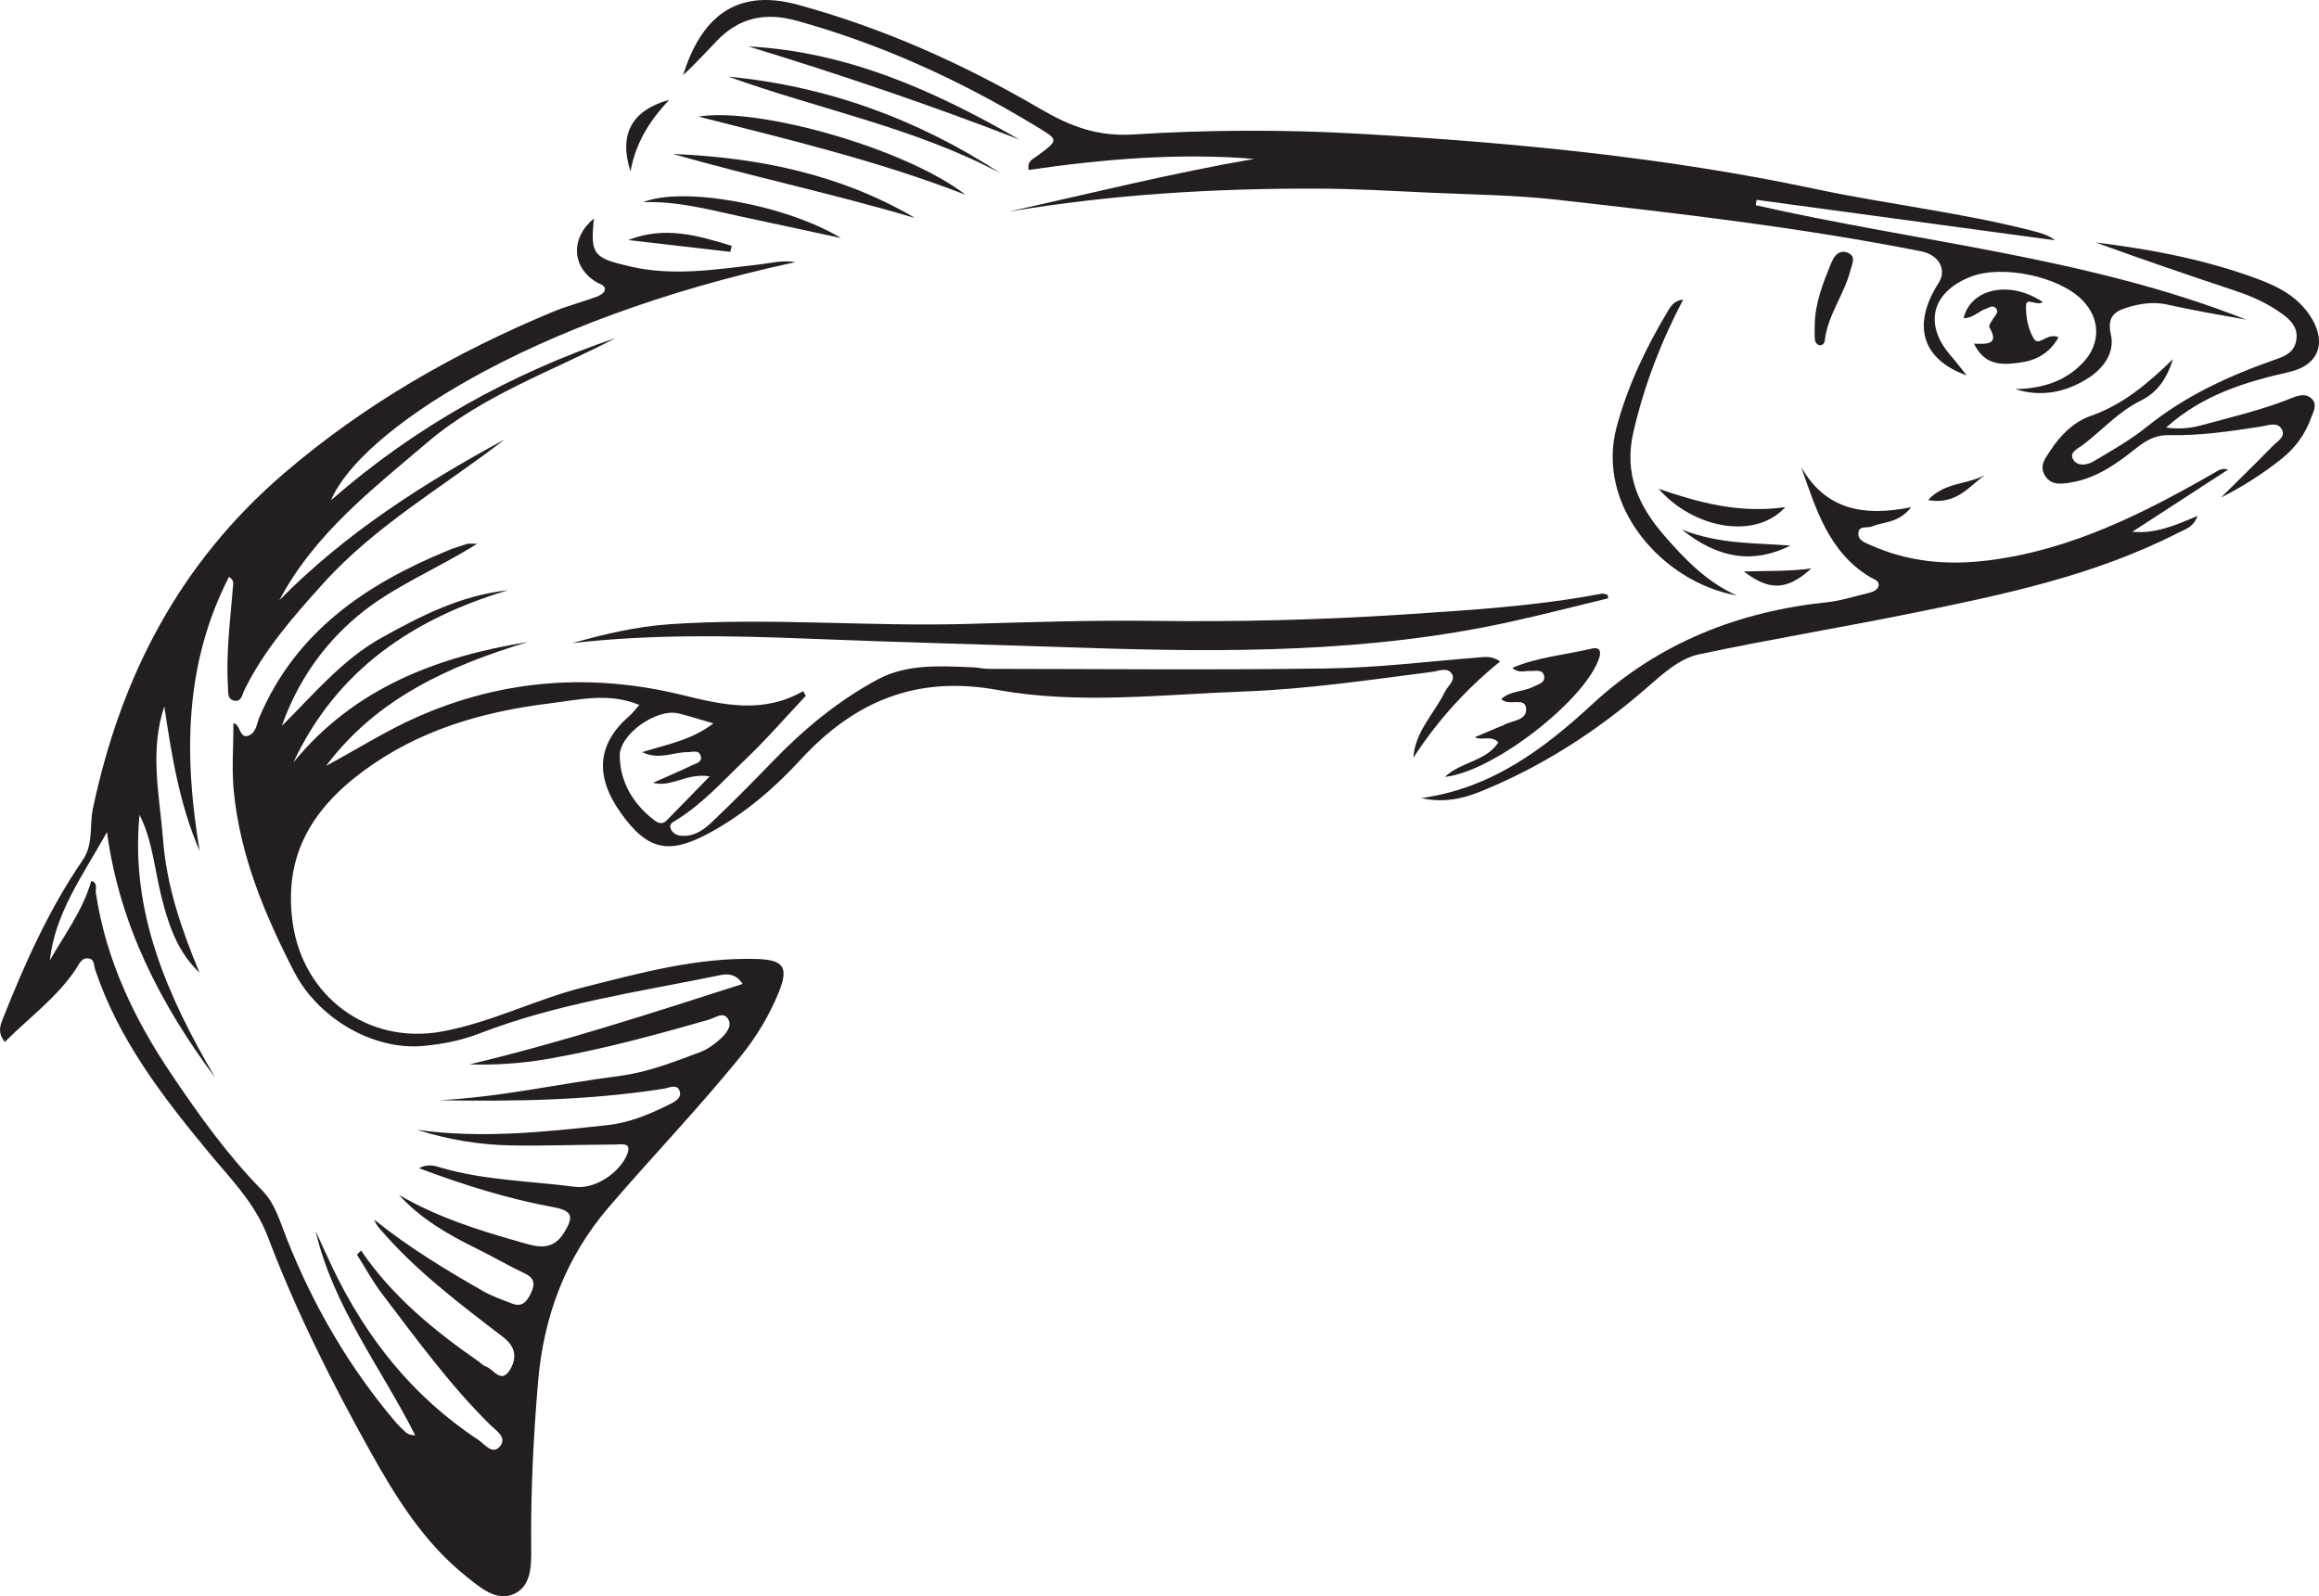 <?xml version="1.0" encoding="UTF-8"?>
<svg xmlns="http://www.w3.org/2000/svg" xmlns:xlink="http://www.w3.org/1999/xlink" width="324.15pt" height="223.18pt" viewBox="0 0 324.15 223.18" version="1.1">
<defs>
<clipPath id="clip1">
  <path d="M 0 30 L 210 30 L 210 223.18 L 0 223.18 Z M 0 30 "/>
</clipPath>
<clipPath id="clip2">
  <path d="M 285 33 L 324.148 33 L 324.148 70 L 285 70 Z M 285 33 "/>
</clipPath>
</defs>
<g id="surface1">
<g clip-path="url(#clip1)" clip-rule="nonzero">
<path style=" stroke:none;fill-rule:evenodd;fill:rgb(13.73%,12.16%,12.549%);fill-opacity:1;" d="M 99.719 101.141 C 97.742 100.57 96.293 100.094 94.812 99.738 C 91.801 99.016 86.562 102.656 86.625 105.711 C 86.703 109.41 88.508 112.422 91.473 114.691 C 92.035 115.121 92.613 115.273 93.141 114.746 C 95.047 112.828 96.922 110.883 99.203 108.543 C 95.918 108.035 93.855 110.145 91.281 109.445 C 93.207 108.59 95.012 107.828 96.773 106.977 C 97.27 106.738 98.145 106.574 97.969 105.773 C 97.742 104.766 96.809 105.168 96.16 105.16 C 94.152 105.133 92.133 106.312 89.758 105.16 C 93.293 104.066 96.637 103.488 99.719 101.141 M 50.469 174.844 C 54.816 181.23 60.645 186.008 66.883 190.344 C 67.223 190.582 67.523 190.926 67.902 191.051 C 68.992 191.414 70.012 193.508 71.227 191.602 C 72.227 190.027 72.215 188.398 70.371 186.98 C 64.277 182.305 58.117 177.68 53.078 171.789 C 52.766 171.426 52.488 171.031 52.312 170.523 C 57.078 174.371 62.277 177.523 67.559 180.535 C 68.812 181.254 70.219 181.719 71.57 182.254 C 72.996 182.82 73.66 181.949 74.207 180.816 C 74.789 179.609 74.785 178.727 73.363 178.051 C 71.016 176.941 68.77 175.617 66.438 174.477 C 62.516 172.551 58.781 170.363 55.758 167.059 C 61.02 170.137 66.758 171.969 72.555 173.609 C 74.781 174.238 77.148 175.148 78.867 172.312 C 80.105 170.273 80.191 169.305 77.449 168.801 C 71.129 167.641 64.996 165.738 58.555 163.328 C 59.867 162.66 60.758 163 61.668 163.266 C 67.777 165.043 74.137 165.117 80.387 165.938 C 83.098 166.293 86.508 164.051 87.605 161.535 C 88.438 159.633 86.883 160.02 85.992 160.023 C 81.102 160.035 76.211 160.234 71.324 160.141 C 66.895 160.059 62.539 159.305 58.289 157.965 C 67.234 159.227 76.102 158.27 84.969 157.301 C 88 156.973 90.785 155.793 93.488 154.457 C 94.246 154.082 95.453 153.516 94.949 152.41 C 94.543 151.535 93.484 152.109 92.688 152.234 C 82.301 153.855 71.84 154.016 61.355 153.828 C 69.828 153.418 78.094 151.516 86.469 150.453 C 90.43 149.949 94.117 148.508 97.812 147.125 C 98.852 146.742 99.832 146.043 100.656 145.289 C 101.398 144.609 102.328 143.574 101.844 142.598 C 101.207 141.312 99.984 142.301 99.094 142.559 C 91.617 144.707 84.133 146.746 76.445 148.078 C 72.719 148.719 69.027 148.926 65.613 148.816 C 78.266 145.82 90.902 141.707 103.816 137.566 C 102.652 135.824 101.23 136.227 100.215 136.434 C 89.059 138.707 77.738 140.348 67.031 144.492 C 64.508 145.469 61.855 145.992 59.188 146.238 C 52.059 146.887 44.406 142.297 41.094 135.832 C 36.992 127.84 33.555 119.637 32.676 110.613 C 32.375 107.527 32.629 104.391 32.629 101.133 C 33.637 101.176 33.414 103.434 34.816 102.82 C 35.855 102.363 35.895 101.121 36.293 100.188 C 41.406 88.262 51.199 81.645 62.672 76.941 C 63.531 76.586 64.43 76.32 65.32 76.035 C 65.508 75.977 65.73 76.027 66.695 76.027 C 60.82 79.703 54.859 82.043 50.016 86.102 C 45.105 90.219 41.562 95.363 39.391 101.496 C 43.824 97.113 47.809 92.242 53.316 89.176 C 58.84 86.094 64.473 83.223 70.996 82.527 C 57.754 86.492 47.082 93.621 41.008 106.598 C 49.531 96.18 61.074 91.824 73.801 89.758 C 62.871 93.059 52.707 97.59 45.582 107.078 C 49.828 104.805 53.883 102.207 58.305 100.25 C 70.348 94.93 82.77 94.074 95.441 97.191 C 101.148 98.594 106.688 99.82 112.254 96.637 C 112.383 96.852 112.512 97.066 112.641 97.281 C 109.797 100.301 107.074 103.449 104.07 106.305 C 101 109.23 98.156 112.449 94.477 114.691 C 94.062 114.945 93.492 115.199 93.754 115.867 C 94.008 116.527 94.621 116.801 95.238 116.852 C 96.93 116.988 98.293 116.094 99.41 115.035 C 102.348 112.25 105.195 109.367 108.008 106.453 C 112.363 101.941 117.16 97.965 122.676 95 C 126.824 92.773 131.477 93.125 136.023 93.301 C 136.746 93.328 137.469 93.516 138.191 93.516 C 153.984 93.531 169.781 93.691 185.57 93.457 C 192.707 93.352 199.832 92.457 206.961 91.898 C 207.801 91.832 208.605 91.75 209.691 92.473 C 204.891 96.379 200.867 100.832 197.562 105.949 C 197.797 102.266 200.473 99.789 201.957 96.746 C 202.359 95.93 203.434 95.141 202.988 94.297 C 202.406 93.191 201.078 93.824 200.145 93.945 C 191.391 95.066 182.645 96.363 173.82 96.684 C 162.332 97.102 150.785 98.527 139.363 96.453 C 128.152 94.426 119.445 97.992 111.855 106.27 C 108.266 110.18 104.09 113.758 99.273 116.398 C 93.57 119.523 90.566 118.957 86.809 113.707 C 83.07 108.484 83.477 103.977 88.023 100.051 C 88.469 99.664 88.82 99.168 89.367 98.562 C 85.078 96.777 80.938 97.844 76.93 98.332 C 67.461 99.492 58.48 102.055 50.621 107.93 C 43.449 113.289 39.605 119.84 40.918 129.055 C 42.391 139.387 51.445 146.074 61.695 144.234 C 68.578 142.996 74.816 139.742 81.539 138.043 C 89.488 136.039 97.414 133.844 105.738 134.078 C 109.492 134.188 110.289 135.184 108.875 138.684 C 107.555 141.957 105.727 144.988 103.492 147.742 C 97.602 155 91.117 161.746 85.039 168.844 C 79.082 175.801 75.996 183.969 75.211 193.191 C 74.559 200.871 74.184 208.535 74.246 216.234 C 74.27 218.754 74.344 221.746 71.832 222.867 C 69.363 223.965 67.102 221.949 65.156 220.395 C 59.281 215.688 55.391 209.445 51.781 202.973 C 46.363 193.262 41.383 183.34 37.445 172.938 C 35.648 168.199 32.215 164.797 29.109 161.043 C 22.688 153.273 16.543 145.297 13.293 135.539 C 13.113 134.996 13.215 134.156 12.445 134.016 C 11.391 133.82 11.055 134.816 10.637 135.449 C 7.957 139.48 4.082 142.258 0.676 145.684 C -0.348 144.391 -0.004 143.453 0.383 142.477 C 3.449 134.738 6.832 127.152 11.555 120.262 C 13.109 117.992 12.477 115.441 12.984 113.051 C 16.898 94.555 25.078 78.734 39.688 66.191 C 50.98 56.496 63.574 49.32 77.164 43.641 C 79.168 42.801 81.293 42.254 83.344 41.512 C 83.805 41.344 84.445 40.977 84.523 40.602 C 84.68 39.855 83.883 39.758 83.355 39.438 C 79.875 37.332 79.738 33.254 83.016 30.551 C 82.5 35.621 82.938 36.07 88.16 37.273 C 94.184 38.66 100.133 37.656 106.098 36.98 C 107.719 36.797 109.316 36.34 111.191 36.648 C 73.645 44.719 50.227 60.457 46.27 69.938 C 58.02 59.664 71.371 52.234 86.09 47.246 C 77.188 51.906 67.508 55.227 59.742 61.848 C 52.051 68.398 43.961 74.633 39.047 83.926 C 48.254 74.562 59.121 67.625 70.523 61.449 C 62.016 68.039 52.562 73.402 45.246 81.504 C 41.062 86.137 36.949 90.805 34.164 96.465 C 33.855 97.09 33.773 98.07 32.863 97.977 C 31.738 97.859 31.91 96.812 31.863 96.004 C 31.574 91.312 32.191 86.664 32.566 82.008 C 32.598 81.609 32.77 81.195 32.012 80.652 C 25.695 92.953 25.711 105.828 27.91 118.98 C 25.09 112.488 24 105.648 22.969 98.773 C 20.855 105.07 22.32 111.262 22.801 117.477 C 23.297 123.871 25.32 129.82 27.883 135.992 C 25.234 133.457 23.82 130.414 22.555 125.34 C 21.602 121.52 21.316 117.504 19.5 113.922 C 18.184 127.59 23.449 139.336 30.094 150.699 C 22.426 140.426 16.695 129.285 14.953 116.336 C 11.672 122.273 7.699 127.555 6.973 134.273 C 9.02 130.652 11.582 127.312 12.762 123.16 C 13.719 123.41 13.32 124.289 13.406 124.867 C 14.809 134.227 18.785 142.527 24.008 150.262 C 27.84 155.945 31.824 161.527 36.668 166.457 C 38.488 168.316 39.188 170.941 40.145 173.344 C 43.863 182.668 48.84 191.25 55.363 198.906 C 55.77 199.375 56.223 199.812 56.688 200.227 C 56.98 200.484 57.344 200.664 58.043 200.68 C 53.266 191.219 46.578 182.703 44.117 172.113 C 44.918 173.852 45.695 175.598 46.52 177.324 C 51.195 187.074 57.711 195.281 66.805 201.277 C 67.734 201.891 68.852 203.527 69.926 202.176 C 70.91 200.941 69.242 199.93 68.445 199.141 C 62.812 193.555 58.172 187.16 53.395 180.883 C 52.09 179.164 51.051 177.242 49.895 175.414 C 50.086 175.227 50.277 175.035 50.469 174.844 "/>
</g>
<path style=" stroke:none;fill-rule:evenodd;fill:rgb(13.73%,12.16%,12.549%);fill-opacity:1;" d="M 313.98 44.691 C 310.254 44.031 306.594 43.398 302.973 42.59 C 301.145 42.18 299.465 42.406 297.773 42.867 C 295.871 43.391 294.422 44.059 295.055 46.758 C 295.652 49.309 294 51.488 291.973 52.809 C 288.879 54.828 285.387 55.574 281.688 54.406 C 285.332 54.328 288.625 53.414 291.195 50.66 C 293.629 48.059 293.613 44.633 291.148 42.043 C 287.918 38.648 279.828 36.941 275.391 38.719 C 269.977 40.883 268.879 45.363 272.672 49.719 C 273.59 50.777 274.434 51.906 274.895 52.484 C 268.773 50.301 267.125 45.57 270.984 39.551 C 272.18 37.684 271.012 35.629 268.516 35.133 C 251.633 31.793 234.551 29.828 217.473 27.91 C 211.691 27.266 205.844 27.211 200.027 26.945 C 194.738 26.703 189.449 26.387 184.156 26.371 C 169.707 26.328 155.312 27.188 141.02 29.59 C 152.418 27.035 163.75 24.219 175.309 22.215 C 164.703 21.355 154.215 22.238 143.785 23.762 C 143.559 22.484 144.422 22.227 144.945 21.832 C 148.098 19.477 148.043 19.605 144.574 17.504 C 134.129 11.18 123.148 6.164 111.348 2.895 C 106.957 1.68 103.371 2.453 100.258 5.652 C 98.672 7.277 97.168 8.98 95.48 10.5 C 97.891 2.801 102.578 -1.77 111.461 0.648 C 123.484 3.918 134.703 8.961 145.395 15.211 C 149.504 17.613 153.328 19.125 158.426 18.801 C 168.895 18.137 179.465 18.102 189.945 18.699 C 211.367 19.922 232.707 21.953 253.777 26.426 C 263.895 28.574 274.223 29.719 284.262 32.316 C 285.301 32.586 286.336 32.867 287.254 33.598 C 273.348 31.711 259.441 29.824 245.535 27.941 L 245.418 28.691 C 268.324 33.898 291.98 35.984 313.98 44.691 "/>
<path style=" stroke:none;fill-rule:evenodd;fill:rgb(13.73%,12.16%,12.549%);fill-opacity:1;" d="M 198.676 111.582 C 208.43 110.23 215.719 104.797 222.629 98.406 C 231.852 89.883 242.992 85.492 255.434 84.195 C 257.375 83.992 259.277 83.355 261.195 82.906 C 261.82 82.758 262.531 82.465 262.602 81.836 C 262.676 81.133 261.871 80.977 261.344 80.652 C 255.598 77.148 253.832 71.168 251.762 65.277 C 255.125 71.227 260.402 72.273 267.156 70.914 C 265.363 73.18 263.316 72.91 261.699 73.598 C 261.027 73.887 259.77 73.387 259.758 74.625 C 259.746 75.574 260.727 75.879 261.477 76.219 C 266.734 78.578 272.199 79.062 277.898 78.355 C 289.613 76.895 299.824 71.68 309.844 65.914 C 310.266 65.672 310.684 65.422 311.43 65.664 C 306.973 68.562 302.516 71.461 298.055 74.355 C 301.336 74.641 304.031 73.469 307.184 72.125 C 306.57 73.762 305.445 73.988 304.527 74.461 C 292.859 80.445 280.176 83.113 267.488 85.688 C 257.531 87.707 247.504 89.367 237.566 91.465 C 234.742 92.062 232.473 94.168 230.27 96.09 C 223.25 102.215 215.516 107.203 206.855 110.707 C 204.211 111.773 201.508 112.242 198.676 111.582 "/>
<path style=" stroke:none;fill-rule:evenodd;fill:rgb(13.73%,12.16%,12.549%);fill-opacity:1;" d="M 224.801 83.648 C 220.242 84.75 215.703 85.926 211.129 86.934 C 191.469 91.266 171.496 91.238 151.559 90.57 C 138.68 90.137 125.793 89.809 112.918 89.297 C 101.906 88.852 90.949 88.66 79.977 89.922 C 84.449 88.66 88.945 87.594 93.594 87.277 C 107.52 86.324 121.445 87.637 135.375 87.23 C 143.996 86.98 152.625 86.703 161.246 86.809 C 172.867 86.957 184.484 86.684 196.062 85.922 C 205.355 85.309 214.695 84.754 223.891 83 C 224.145 82.953 224.441 83.105 224.715 83.164 C 224.742 83.328 224.773 83.488 224.801 83.648 "/>
<g clip-path="url(#clip2)" clip-rule="nonzero">
<path style=" stroke:none;fill-rule:evenodd;fill:rgb(13.73%,12.16%,12.549%);fill-opacity:1;" d="M 302.766 59.789 C 304.676 60.023 306.223 59.871 307.777 59.445 C 311.977 58.293 316.223 57.312 320.277 55.676 C 321.258 55.281 322.344 54.922 323.18 55.801 C 323.953 56.609 323.332 57.613 323.039 58.438 C 322.23 60.738 320.766 62.688 318.891 64.176 C 316.301 66.227 313.512 68.027 310.457 69.559 C 312.879 67.156 315.32 64.777 317.703 62.34 C 318.312 61.715 319.488 61.109 318.977 60.078 C 318.398 58.91 317.094 59.473 316.164 59.617 C 311.859 60.289 307.559 60.934 303.184 60.836 C 301.441 60.797 300.047 61.508 298.668 62.609 C 295.91 64.812 293.016 66.898 289.398 67.473 C 288.098 67.676 286.629 67.906 285.789 66.395 C 285.027 65.027 285.945 64.02 286.609 62.988 C 287.996 60.832 289.918 58.965 292.199 58.168 C 296.781 56.57 300.254 53.586 303.742 50.215 C 302.91 52.84 301.66 54.812 299.227 56.02 C 296.078 57.574 293.824 60.18 291.105 62.23 C 290.422 62.742 289.105 63.273 289.848 64.34 C 290.488 65.258 291.82 65.008 292.715 64.465 C 295.203 62.965 297.773 61.539 300.02 59.723 C 305.434 55.344 311.621 52.512 318.109 50.242 C 319.465 49.77 320.629 49.254 320.945 47.715 C 321.289 46.055 320.445 44.961 319.191 44.023 C 317.168 42.516 314.93 41.48 312.543 40.688 C 305.988 38.504 299.449 36.273 292.941 33.906 C 300.434 34.816 307.809 36.207 314.949 38.773 C 318.039 39.883 320.875 41.188 322.801 44 C 325.309 47.66 324.285 51.02 320.016 52 C 313.844 53.414 307.902 55.176 302.766 59.789 "/>
</g>
<path style=" stroke:none;fill-rule:evenodd;fill:rgb(13.73%,12.16%,12.549%);fill-opacity:1;" d="M 209.84 97.738 C 211.141 96.551 212.945 96.738 214.355 96.004 C 214.98 95.676 215.945 95.484 215.855 94.656 C 215.73 93.477 214.652 93.855 213.867 93.816 C 213.109 93.773 212.277 94.184 211.398 93.371 C 215.055 91.828 218.871 91.562 222.52 90.676 C 223.305 90.484 223.91 90.77 223.559 91.91 C 221.75 97.766 208.754 107.93 201.973 108.617 C 204.195 106.488 207.688 106.488 209.441 103.801 C 208.43 102.73 207.145 103.609 206.16 103.07 C 207.371 102.555 208.578 102.043 209.785 101.531 C 209.883 101.492 209.992 101.484 210.078 101.43 C 211.238 100.699 213.465 100.816 213.32 99.07 C 213.176 97.332 210.953 98.828 209.84 97.738 "/>
<path style=" stroke:none;fill-rule:evenodd;fill:rgb(13.73%,12.16%,12.549%);fill-opacity:1;" d="M 235.277 41.867 C 232.09 47.969 229.805 53.98 228.32 60.391 C 226.961 66.266 229.031 70.738 232.629 74.875 C 235.531 78.219 238.602 81.426 242.801 83.262 C 232.516 81.469 222.973 70.828 225.98 59.668 C 227.539 53.891 230.07 48.621 233.105 43.543 C 233.512 42.863 233.926 42.07 235.277 41.867 "/>
<path style=" stroke:none;fill-rule:evenodd;fill:rgb(13.73%,12.16%,12.549%);fill-opacity:1;" d="M 134.953 27.227 C 122.836 22.52 110.234 19.508 97.645 16.305 C 106.039 14.91 126.707 20.812 134.953 27.227 "/>
<path style=" stroke:none;fill-rule:evenodd;fill:rgb(13.73%,12.16%,12.549%);fill-opacity:1;" d="M 275.926 48.051 C 277.609 48.09 279.555 48.277 278.074 45.758 C 277.934 45.516 278.426 44.855 278.691 44.43 C 278.965 44 279.445 43.598 278.973 43.086 C 278.52 42.605 278.035 43.012 277.559 43.184 C 276.516 43.555 275.715 44.527 274.473 44.473 C 275.492 40.289 280.984 39.164 285.531 42.223 C 284.777 42.855 283.262 41.535 283.207 42.648 C 283.137 44.203 283.48 45.988 284.262 47.309 C 285.008 48.574 286.125 46.418 287.734 47.156 C 286.633 49.207 284.773 50.309 282.793 50.621 C 280.336 51.008 277.535 51.41 275.926 48.051 "/>
<path style=" stroke:none;fill-rule:evenodd;fill:rgb(13.73%,12.16%,12.549%);fill-opacity:1;" d="M 104.621 6.492 C 118.449 7.223 130.688 12.715 142.473 19.504 C 130.039 14.676 117.418 10.41 104.621 6.492 "/>
<path style=" stroke:none;fill-rule:evenodd;fill:rgb(13.73%,12.16%,12.549%);fill-opacity:1;" d="M 139.879 24.242 C 127.855 17.828 114.48 15.297 101.824 10.715 C 115.613 12.047 128.27 16.648 139.879 24.242 "/>
<path style=" stroke:none;fill-rule:evenodd;fill:rgb(13.73%,12.16%,12.549%);fill-opacity:1;" d="M 127.91 30.484 C 116.676 27.137 105.266 24.73 94.059 21.527 C 106 22.023 117.477 24.344 127.91 30.484 "/>
<path style=" stroke:none;fill-rule:evenodd;fill:rgb(13.73%,12.16%,12.549%);fill-opacity:1;" d="M 117.555 33.281 C 112.918 32.285 108.277 31.297 103.645 30.289 C 99.113 29.305 94.621 28.09 89.906 28.27 C 95.344 26.027 109.703 28.559 117.555 33.281 "/>
<path style=" stroke:none;fill-rule:evenodd;fill:rgb(13.73%,12.16%,12.549%);fill-opacity:1;" d="M 249.543 70.902 C 245.48 75.453 236.828 74.016 231.844 68.348 C 237.43 70.246 243.066 71.832 249.543 70.902 "/>
<path style=" stroke:none;fill-rule:evenodd;fill:rgb(13.73%,12.16%,12.549%);fill-opacity:1;" d="M 253.664 45.375 C 253.723 42.32 254.836 39.535 255.973 36.766 C 256.387 35.75 257.105 34.832 258.312 35.352 C 259.488 35.855 258.879 36.918 258.656 37.789 C 257.793 41.188 255.457 44.051 255.066 47.633 C 255.023 48.055 254.652 48.395 254.188 48.227 C 253.961 48.145 253.711 47.793 253.688 47.543 C 253.621 46.824 253.664 46.098 253.664 45.375 "/>
<path style=" stroke:none;fill-rule:evenodd;fill:rgb(13.73%,12.16%,12.549%);fill-opacity:1;" d="M 250.273 76.281 C 244.996 78.891 240.145 78.09 235.102 74.055 C 240.414 76.129 245.371 75.887 250.273 76.281 "/>
<path style=" stroke:none;fill-rule:evenodd;fill:rgb(13.73%,12.16%,12.549%);fill-opacity:1;" d="M 102.082 35.215 C 97.328 34.668 92.57 34.117 87.816 33.566 C 92.887 31.543 97.59 32.934 102.281 34.379 C 102.215 34.66 102.148 34.938 102.082 35.215 "/>
<path style=" stroke:none;fill-rule:evenodd;fill:rgb(13.73%,12.16%,12.549%);fill-opacity:1;" d="M 93.535 13.953 C 90.98 16.711 88.906 19.719 88.129 23.973 C 86.461 18.754 88.312 15.422 93.535 13.953 "/>
<path style=" stroke:none;fill-rule:evenodd;fill:rgb(13.73%,12.16%,12.549%);fill-opacity:1;" d="M 253.199 79.469 C 249.766 82.57 247.348 82.641 243.758 79.906 C 247.082 79.789 250.145 79.906 253.199 79.469 "/>
<path style=" stroke:none;fill-rule:evenodd;fill:rgb(13.73%,12.16%,12.549%);fill-opacity:1;" d="M 277.422 66.426 C 275.223 68.043 273.414 70.633 269.496 69.918 C 271.828 67.375 275.039 67.77 277.422 66.426 "/>
</g>
</svg>
